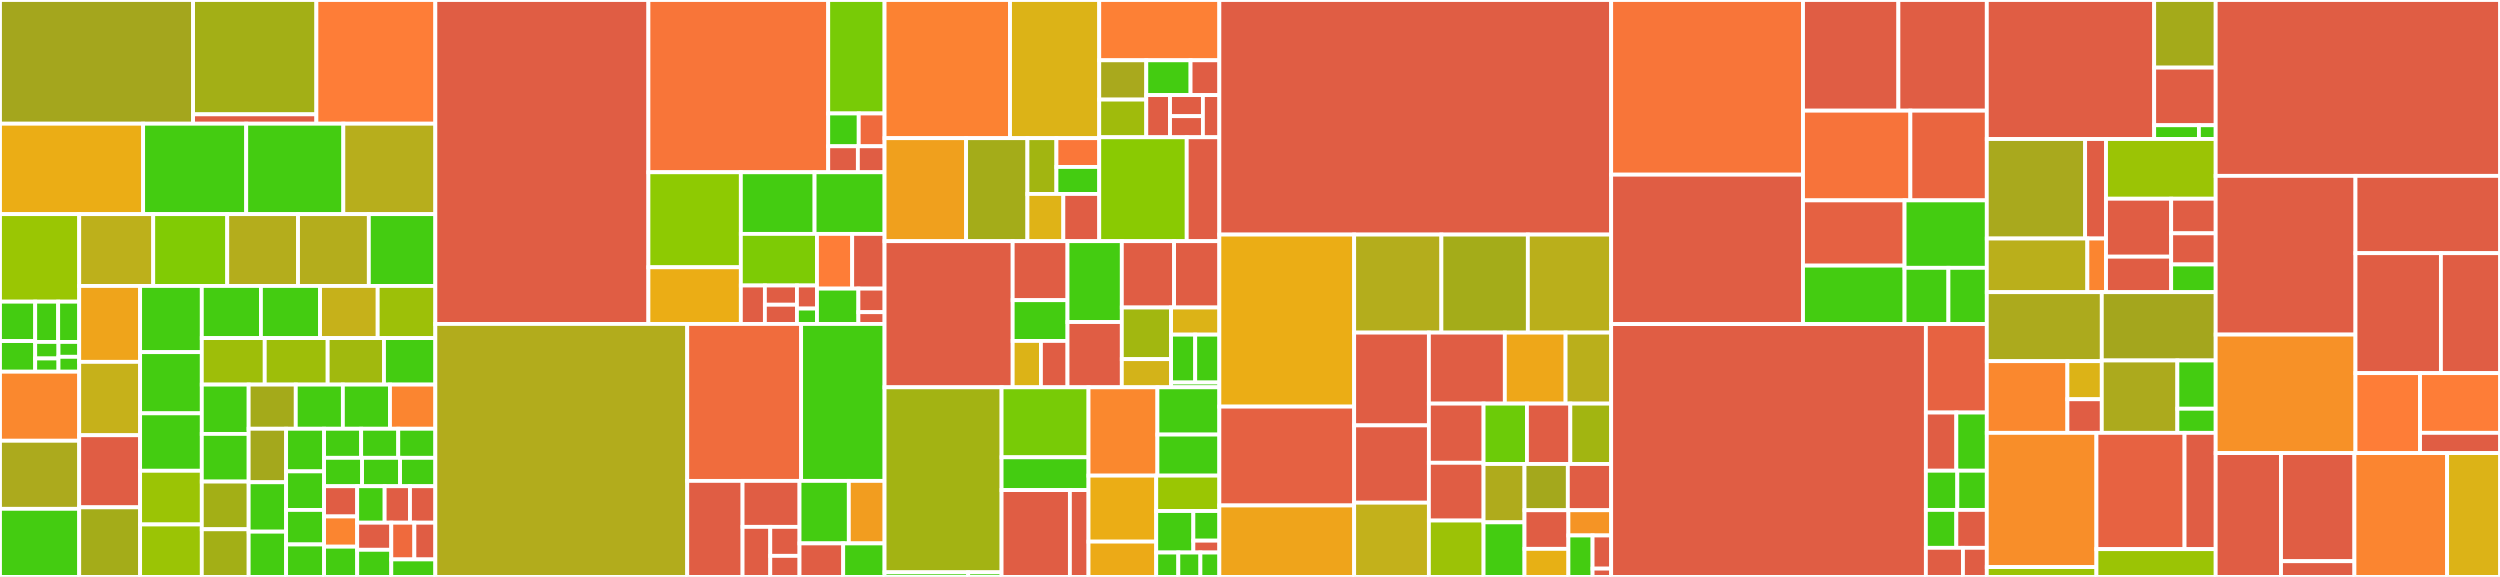 <svg baseProfile="full" width="650" height="150" viewBox="0 0 650 150" version="1.1"
xmlns="http://www.w3.org/2000/svg" xmlns:ev="http://www.w3.org/2001/xml-events"
xmlns:xlink="http://www.w3.org/1999/xlink">

<rect x="0" y="0" width="650" height="150" fill="#333333" stroke="none"/>

<style>rect.s{mask:url(#mask);}</style>
<defs>
  <pattern id="white" width="4" height="4" patternUnits="userSpaceOnUse" patternTransform="rotate(45)">
    <rect width="2" height="2" transform="translate(0,0)" fill="white"></rect>
  </pattern>
  <mask id="mask">
    <rect x="0" y="0" width="100%" height="100%" fill="url(#white)"></rect>
  </mask>
</defs>

<rect x="0" y="0" width="50.198" height="32.163" fill="#a4a61d" stroke="white" stroke-width="1" class=" tooltipped" data-content="internal/commands/build.go"><title>internal/commands/build.go</title></rect>
<rect x="50.198" y="0" width="32.062" height="29.726" fill="#a3af16" stroke="white" stroke-width="1" class=" tooltipped" data-content="internal/commands/testmocks/mock_pack_client.go"><title>internal/commands/testmocks/mock_pack_client.go</title></rect>
<rect x="50.198" y="29.726" width="32.062" height="2.437" fill="#e05d44" stroke="white" stroke-width="1" class=" tooltipped" data-content="internal/commands/testmocks/mock_inspect_image_writer_factory.go"><title>internal/commands/testmocks/mock_inspect_image_writer_factory.go</title></rect>
<rect x="82.26" y="0" width="30.928" height="32.163" fill="#fe7d37" stroke="white" stroke-width="1" class=" tooltipped" data-content="internal/commands/inspect_buildpack.go"><title>internal/commands/inspect_buildpack.go</title></rect>
<rect x="0" y="32.163" width="37.213" height="23.512" fill="#ebad15" stroke="white" stroke-width="1" class=" tooltipped" data-content="internal/commands/buildpack_package.go"><title>internal/commands/buildpack_package.go</title></rect>
<rect x="37.213" y="32.163" width="26.802" height="23.512" fill="#4c1" stroke="white" stroke-width="1" class=" tooltipped" data-content="internal/commands/config_run_image_mirrors.go"><title>internal/commands/config_run_image_mirrors.go</title></rect>
<rect x="64.015" y="32.163" width="25.251" height="23.512" fill="#4c1" stroke="white" stroke-width="1" class=" tooltipped" data-content="internal/commands/config_registries.go"><title>internal/commands/config_registries.go</title></rect>
<rect x="89.266" y="32.163" width="23.922" height="23.512" fill="#b7ae1c" stroke="white" stroke-width="1" class=" tooltipped" data-content="internal/commands/builder_create.go"><title>internal/commands/builder_create.go</title></rect>
<rect x="0" y="55.675" width="20.595" height="22.759" fill="#9ac603" stroke="white" stroke-width="1" class=" tooltipped" data-content="internal/commands/config_trusted_builder.go"><title>internal/commands/config_trusted_builder.go</title></rect>
<rect x="0" y="78.434" width="9.153" height="10.242" fill="#4c1" stroke="white" stroke-width="1" class=" tooltipped" data-content="internal/commands/fakes/fake_package_config_reader.go"><title>internal/commands/fakes/fake_package_config_reader.go</title></rect>
<rect x="0" y="88.676" width="9.153" height="7.966" fill="#4c1" stroke="white" stroke-width="1" class=" tooltipped" data-content="internal/commands/fakes/fake_builder_inspector.go"><title>internal/commands/fakes/fake_builder_inspector.go</title></rect>
<rect x="9.153" y="78.434" width="5.969" height="10.469" fill="#4c1" stroke="white" stroke-width="1" class=" tooltipped" data-content="internal/commands/fakes/fake_builder_writer.go"><title>internal/commands/fakes/fake_builder_writer.go</title></rect>
<rect x="15.123" y="78.434" width="5.472" height="10.469" fill="#4c1" stroke="white" stroke-width="1" class=" tooltipped" data-content="internal/commands/fakes/fake_inspect_image_writer.go"><title>internal/commands/fakes/fake_inspect_image_writer.go</title></rect>
<rect x="9.153" y="88.904" width="6.057" height="4.299" fill="#4c1" stroke="white" stroke-width="1" class=" tooltipped" data-content="internal/commands/fakes/fake_inspect_image_writer_factory.go"><title>internal/commands/fakes/fake_inspect_image_writer_factory.go</title></rect>
<rect x="9.153" y="93.203" width="6.057" height="3.439" fill="#4c1" stroke="white" stroke-width="1" class=" tooltipped" data-content="internal/commands/fakes/fake_builder_writer_factory.go"><title>internal/commands/fakes/fake_builder_writer_factory.go</title></rect>
<rect x="15.211" y="88.904" width="5.384" height="3.869" fill="#4c1" stroke="white" stroke-width="1" class=" tooltipped" data-content="internal/commands/fakes/fake_buildpack_packager.go"><title>internal/commands/fakes/fake_buildpack_packager.go</title></rect>
<rect x="15.211" y="92.773" width="5.384" height="3.869" fill="#4c1" stroke="white" stroke-width="1" class=" tooltipped" data-content="internal/commands/fakes/fake_extension_packager.go"><title>internal/commands/fakes/fake_extension_packager.go</title></rect>
<rect x="0" y="96.642" width="20.595" height="17.955" fill="#fa882e" stroke="white" stroke-width="1" class=" tooltipped" data-content="internal/commands/commands.go"><title>internal/commands/commands.go</title></rect>
<rect x="0" y="114.596" width="20.595" height="17.702" fill="#acaa1d" stroke="white" stroke-width="1" class=" tooltipped" data-content="internal/commands/buildpack_new.go"><title>internal/commands/buildpack_new.go</title></rect>
<rect x="0" y="132.298" width="20.595" height="17.702" fill="#4c1" stroke="white" stroke-width="1" class=" tooltipped" data-content="internal/commands/config_registry_mirrors.go"><title>internal/commands/config_registry_mirrors.go</title></rect>
<rect x="20.595" y="55.675" width="19.244" height="18.674" fill="#bdb01b" stroke="white" stroke-width="1" class=" tooltipped" data-content="internal/commands/extension_package.go"><title>internal/commands/extension_package.go</title></rect>
<rect x="39.839" y="55.675" width="19.244" height="18.674" fill="#81cb04" stroke="white" stroke-width="1" class=" tooltipped" data-content="internal/commands/report.go"><title>internal/commands/report.go</title></rect>
<rect x="59.082" y="55.675" width="18.407" height="18.674" fill="#b4ad1c" stroke="white" stroke-width="1" class=" tooltipped" data-content="internal/commands/create_builder.go"><title>internal/commands/create_builder.go</title></rect>
<rect x="77.49" y="55.675" width="18.407" height="18.674" fill="#b4ad1c" stroke="white" stroke-width="1" class=" tooltipped" data-content="internal/commands/package_buildpack.go"><title>internal/commands/package_buildpack.go</title></rect>
<rect x="95.897" y="55.675" width="17.292" height="18.674" fill="#4c1" stroke="white" stroke-width="1" class=" tooltipped" data-content="internal/commands/config_default_builder.go"><title>internal/commands/config_default_builder.go</title></rect>
<rect x="20.595" y="74.349" width="15.834" height="19.735" fill="#efa41b" stroke="white" stroke-width="1" class=" tooltipped" data-content="internal/commands/suggest_builders.go"><title>internal/commands/suggest_builders.go</title></rect>
<rect x="20.595" y="94.084" width="15.834" height="19.077" fill="#c6b11a" stroke="white" stroke-width="1" class=" tooltipped" data-content="internal/commands/completion.go"><title>internal/commands/completion.go</title></rect>
<rect x="20.595" y="113.161" width="15.834" height="18.748" fill="#e05d44" stroke="white" stroke-width="1" class=" tooltipped" data-content="internal/commands/inspect_extension.go"><title>internal/commands/inspect_extension.go</title></rect>
<rect x="20.595" y="131.909" width="15.834" height="18.091" fill="#a4ac19" stroke="white" stroke-width="1" class=" tooltipped" data-content="internal/commands/config_pull_policy.go"><title>internal/commands/config_pull_policy.go</title></rect>
<rect x="36.429" y="74.349" width="16.04" height="17.208" fill="#4c1" stroke="white" stroke-width="1" class=" tooltipped" data-content="internal/commands/config_lifecycle_image.go"><title>internal/commands/config_lifecycle_image.go</title></rect>
<rect x="36.429" y="91.557" width="16.04" height="15.91" fill="#4c1" stroke="white" stroke-width="1" class=" tooltipped" data-content="internal/commands/config_registries_default.go"><title>internal/commands/config_registries_default.go</title></rect>
<rect x="36.429" y="107.466" width="16.04" height="14.935" fill="#4c1" stroke="white" stroke-width="1" class=" tooltipped" data-content="internal/commands/config.go"><title>internal/commands/config.go</title></rect>
<rect x="36.429" y="122.402" width="16.04" height="13.961" fill="#9bc405" stroke="white" stroke-width="1" class=" tooltipped" data-content="internal/commands/buildpack_yank.go"><title>internal/commands/buildpack_yank.go</title></rect>
<rect x="36.429" y="136.363" width="16.04" height="13.637" fill="#9bc405" stroke="white" stroke-width="1" class=" tooltipped" data-content="internal/commands/builder_inspect.go"><title>internal/commands/builder_inspect.go</title></rect>
<rect x="52.469" y="74.349" width="15.372" height="13.552" fill="#4c1" stroke="white" stroke-width="1" class=" tooltipped" data-content="internal/commands/buildpack_inspect.go"><title>internal/commands/buildpack_inspect.go</title></rect>
<rect x="67.841" y="74.349" width="15.372" height="13.552" fill="#4c1" stroke="white" stroke-width="1" class=" tooltipped" data-content="internal/commands/manifest_create.go"><title>internal/commands/manifest_create.go</title></rect>
<rect x="83.213" y="74.349" width="14.988" height="13.552" fill="#c6b11a" stroke="white" stroke-width="1" class=" tooltipped" data-content="internal/commands/set_default_builder.go"><title>internal/commands/set_default_builder.go</title></rect>
<rect x="98.201" y="74.349" width="14.988" height="13.552" fill="#9dc008" stroke="white" stroke-width="1" class=" tooltipped" data-content="internal/commands/yank_buildpack.go"><title>internal/commands/yank_buildpack.go</title></rect>
<rect x="52.469" y="87.901" width="16.364" height="12.094" fill="#9ebe09" stroke="white" stroke-width="1" class=" tooltipped" data-content="internal/commands/config_experimental.go"><title>internal/commands/config_experimental.go</title></rect>
<rect x="68.833" y="87.901" width="16.364" height="12.094" fill="#9ebe09" stroke="white" stroke-width="1" class=" tooltipped" data-content="internal/commands/rebase.go"><title>internal/commands/rebase.go</title></rect>
<rect x="85.197" y="87.901" width="14.642" height="12.094" fill="#a1b90e" stroke="white" stroke-width="1" class=" tooltipped" data-content="internal/commands/inspect_image.go"><title>internal/commands/inspect_image.go</title></rect>
<rect x="99.839" y="87.901" width="13.35" height="12.094" fill="#4c1" stroke="white" stroke-width="1" class=" tooltipped" data-content="internal/commands/manifest_annotate.go"><title>internal/commands/manifest_annotate.go</title></rect>
<rect x="52.469" y="99.995" width="12.186" height="12.822" fill="#4c1" stroke="white" stroke-width="1" class=" tooltipped" data-content="internal/commands/extension_inspect.go"><title>internal/commands/extension_inspect.go</title></rect>
<rect x="52.469" y="112.817" width="12.186" height="12.394" fill="#4c1" stroke="white" stroke-width="1" class=" tooltipped" data-content="internal/commands/add_registry.go"><title>internal/commands/add_registry.go</title></rect>
<rect x="52.469" y="125.211" width="12.186" height="12.394" fill="#a3af16" stroke="white" stroke-width="1" class=" tooltipped" data-content="internal/commands/register_buildpack.go"><title>internal/commands/register_buildpack.go</title></rect>
<rect x="52.469" y="137.606" width="12.186" height="12.394" fill="#a3af16" stroke="white" stroke-width="1" class=" tooltipped" data-content="internal/commands/set_default_registry.go"><title>internal/commands/set_default_registry.go</title></rect>
<rect x="64.655" y="99.995" width="12.247" height="11.482" fill="#a4aa1a" stroke="white" stroke-width="1" class=" tooltipped" data-content="internal/commands/buildpack_register.go"><title>internal/commands/buildpack_register.go</title></rect>
<rect x="76.901" y="99.995" width="12.247" height="11.482" fill="#4c1" stroke="white" stroke-width="1" class=" tooltipped" data-content="internal/commands/manifest_push.go"><title>internal/commands/manifest_push.go</title></rect>
<rect x="89.148" y="99.995" width="12.247" height="11.482" fill="#4c1" stroke="white" stroke-width="1" class=" tooltipped" data-content="internal/commands/stack_suggest.go"><title>internal/commands/stack_suggest.go</title></rect>
<rect x="101.395" y="99.995" width="11.793" height="11.482" fill="#fb8530" stroke="white" stroke-width="1" class=" tooltipped" data-content="internal/commands/buildpack_pull.go"><title>internal/commands/buildpack_pull.go</title></rect>
<rect x="64.655" y="111.477" width="9.734" height="13.911" fill="#a4a81c" stroke="white" stroke-width="1" class=" tooltipped" data-content="internal/commands/set_run_image_mirrors.go"><title>internal/commands/set_run_image_mirrors.go</title></rect>
<rect x="64.655" y="125.388" width="9.734" height="12.841" fill="#4c1" stroke="white" stroke-width="1" class=" tooltipped" data-content="internal/commands/manifest.go"><title>internal/commands/manifest.go</title></rect>
<rect x="64.655" y="138.229" width="9.734" height="11.771" fill="#4c1" stroke="white" stroke-width="1" class=" tooltipped" data-content="internal/commands/inspect_builder.go"><title>internal/commands/inspect_builder.go</title></rect>
<rect x="74.388" y="111.477" width="9.869" height="11.082" fill="#4c1" stroke="white" stroke-width="1" class=" tooltipped" data-content="internal/commands/download_sbom.go"><title>internal/commands/download_sbom.go</title></rect>
<rect x="74.388" y="122.559" width="9.869" height="10.027" fill="#4c1" stroke="white" stroke-width="1" class=" tooltipped" data-content="internal/commands/extension.go"><title>internal/commands/extension.go</title></rect>
<rect x="74.388" y="132.585" width="9.869" height="8.971" fill="#4c1" stroke="white" stroke-width="1" class=" tooltipped" data-content="internal/commands/buildpack.go"><title>internal/commands/buildpack.go</title></rect>
<rect x="74.388" y="141.557" width="9.869" height="8.443" fill="#4c1" stroke="white" stroke-width="1" class=" tooltipped" data-content="internal/commands/manifest_rm.go"><title>internal/commands/manifest_rm.go</title></rect>
<rect x="84.257" y="111.477" width="9.644" height="7.561" fill="#4c1" stroke="white" stroke-width="1" class=" tooltipped" data-content="internal/commands/list_registries.go"><title>internal/commands/list_registries.go</title></rect>
<rect x="93.901" y="111.477" width="9.644" height="7.561" fill="#4c1" stroke="white" stroke-width="1" class=" tooltipped" data-content="internal/commands/list_trusted_builders.go"><title>internal/commands/list_trusted_builders.go</title></rect>
<rect x="103.545" y="111.477" width="9.644" height="7.561" fill="#4c1" stroke="white" stroke-width="1" class=" tooltipped" data-content="internal/commands/manifest_add.go"><title>internal/commands/manifest_add.go</title></rect>
<rect x="84.257" y="119.037" width="9.879" height="7.381" fill="#4c1" stroke="white" stroke-width="1" class=" tooltipped" data-content="internal/commands/trust_builder.go"><title>internal/commands/trust_builder.go</title></rect>
<rect x="94.136" y="119.037" width="9.879" height="7.381" fill="#4c1" stroke="white" stroke-width="1" class=" tooltipped" data-content="internal/commands/untrust_builder.go"><title>internal/commands/untrust_builder.go</title></rect>
<rect x="104.015" y="119.037" width="9.173" height="7.381" fill="#4c1" stroke="white" stroke-width="1" class=" tooltipped" data-content="internal/commands/builder.go"><title>internal/commands/builder.go</title></rect>
<rect x="84.257" y="126.418" width="8.613" height="7.861" fill="#e05d44" stroke="white" stroke-width="1" class=" tooltipped" data-content="internal/commands/extension_yank.go"><title>internal/commands/extension_yank.go</title></rect>
<rect x="84.257" y="134.279" width="8.613" height="7.861" fill="#fb8530" stroke="white" stroke-width="1" class=" tooltipped" data-content="internal/commands/manifest_inspect.go"><title>internal/commands/manifest_inspect.go</title></rect>
<rect x="84.257" y="142.139" width="8.613" height="7.861" fill="#4c1" stroke="white" stroke-width="1" class=" tooltipped" data-content="internal/commands/manifest_remove.go"><title>internal/commands/manifest_remove.go</title></rect>
<rect x="92.87" y="126.418" width="7.139" height="9.484" fill="#4c1" stroke="white" stroke-width="1" class=" tooltipped" data-content="internal/commands/remove_registry.go"><title>internal/commands/remove_registry.go</title></rect>
<rect x="100.009" y="126.418" width="6.59" height="9.484" fill="#e05d44" stroke="white" stroke-width="1" class=" tooltipped" data-content="internal/commands/extension_new.go"><title>internal/commands/extension_new.go</title></rect>
<rect x="106.599" y="126.418" width="6.59" height="9.484" fill="#e05d44" stroke="white" stroke-width="1" class=" tooltipped" data-content="internal/commands/extension_pull.go"><title>internal/commands/extension_pull.go</title></rect>
<rect x="92.87" y="135.902" width="8.866" height="7.049" fill="#e05d44" stroke="white" stroke-width="1" class=" tooltipped" data-content="internal/commands/extension_register.go"><title>internal/commands/extension_register.go</title></rect>
<rect x="92.87" y="142.951" width="8.866" height="7.049" fill="#4c1" stroke="white" stroke-width="1" class=" tooltipped" data-content="internal/commands/version.go"><title>internal/commands/version.go</title></rect>
<rect x="101.736" y="135.902" width="5.999" height="9.55" fill="#ef6a3d" stroke="white" stroke-width="1" class=" tooltipped" data-content="internal/commands/builder_suggest.go"><title>internal/commands/builder_suggest.go</title></rect>
<rect x="107.735" y="135.902" width="5.453" height="9.55" fill="#e05d44" stroke="white" stroke-width="1" class=" tooltipped" data-content="internal/commands/sbom.go"><title>internal/commands/sbom.go</title></rect>
<rect x="101.736" y="145.452" width="11.452" height="4.548" fill="#4c1" stroke="white" stroke-width="1" class=" tooltipped" data-content="internal/commands/stack.go"><title>internal/commands/stack.go</title></rect>
<rect x="113.188" y="0" width="55.401" height="84.23" fill="#e05d44" stroke="white" stroke-width="1" class=" tooltipped" data-content="internal/builder/builder.go"><title>internal/builder/builder.go</title></rect>
<rect x="168.589" y="0" width="46.747" height="44.787" fill="#f87539" stroke="white" stroke-width="1" class=" tooltipped" data-content="internal/builder/writer/human_readable.go"><title>internal/builder/writer/human_readable.go</title></rect>
<rect x="215.336" y="0" width="14.652" height="29.503" fill="#78cb06" stroke="white" stroke-width="1" class=" tooltipped" data-content="internal/builder/writer/structured_format.go"><title>internal/builder/writer/structured_format.go</title></rect>
<rect x="215.336" y="29.503" width="7.936" height="8.531" fill="#4c1" stroke="white" stroke-width="1" class=" tooltipped" data-content="internal/builder/writer/factory.go"><title>internal/builder/writer/factory.go</title></rect>
<rect x="223.272" y="29.503" width="6.715" height="8.531" fill="#ef6a3d" stroke="white" stroke-width="1" class=" tooltipped" data-content="internal/builder/writer/json.go"><title>internal/builder/writer/json.go</title></rect>
<rect x="215.336" y="38.033" width="7.712" height="6.754" fill="#e05d44" stroke="white" stroke-width="1" class=" tooltipped" data-content="internal/builder/writer/toml.go"><title>internal/builder/writer/toml.go</title></rect>
<rect x="223.047" y="38.033" width="6.94" height="6.754" fill="#e05d44" stroke="white" stroke-width="1" class=" tooltipped" data-content="internal/builder/writer/yaml.go"><title>internal/builder/writer/yaml.go</title></rect>
<rect x="168.589" y="44.787" width="24.031" height="24.706" fill="#8eca02" stroke="white" stroke-width="1" class=" tooltipped" data-content="internal/builder/inspect.go"><title>internal/builder/inspect.go</title></rect>
<rect x="168.589" y="69.493" width="24.031" height="14.737" fill="#ebad15" stroke="white" stroke-width="1" class=" tooltipped" data-content="internal/builder/lifecycle.go"><title>internal/builder/lifecycle.go</title></rect>
<rect x="192.62" y="44.787" width="19.171" height="16.028" fill="#4c1" stroke="white" stroke-width="1" class=" tooltipped" data-content="internal/builder/detection_order_calculator.go"><title>internal/builder/detection_order_calculator.go</title></rect>
<rect x="211.791" y="44.787" width="18.196" height="16.028" fill="#4c1" stroke="white" stroke-width="1" class=" tooltipped" data-content="internal/builder/label_manager.go"><title>internal/builder/label_manager.go</title></rect>
<rect x="192.62" y="60.815" width="19.796" height="13.418" fill="#7dcb05" stroke="white" stroke-width="1" class=" tooltipped" data-content="internal/builder/descriptor.go"><title>internal/builder/descriptor.go</title></rect>
<rect x="192.62" y="74.233" width="6.251" height="9.997" fill="#e05d44" stroke="white" stroke-width="1" class=" tooltipped" data-content="internal/builder/fakes/fake_label_manager.go"><title>internal/builder/fakes/fake_label_manager.go</title></rect>
<rect x="198.872" y="74.233" width="8.335" height="4.999" fill="#e05d44" stroke="white" stroke-width="1" class=" tooltipped" data-content="internal/builder/fakes/fake_inspectable_fetcher.go"><title>internal/builder/fakes/fake_inspectable_fetcher.go</title></rect>
<rect x="198.872" y="79.231" width="8.335" height="4.999" fill="#e05d44" stroke="white" stroke-width="1" class=" tooltipped" data-content="internal/builder/fakes/fake_label_manager_factory.go"><title>internal/builder/fakes/fake_label_manager_factory.go</title></rect>
<rect x="207.207" y="74.233" width="5.209" height="5.998" fill="#e05d44" stroke="white" stroke-width="1" class=" tooltipped" data-content="internal/builder/fakes/fake_detection_calculator.go"><title>internal/builder/fakes/fake_detection_calculator.go</title></rect>
<rect x="207.207" y="80.231" width="5.209" height="3.999" fill="#4c1" stroke="white" stroke-width="1" class=" tooltipped" data-content="internal/builder/fakes/fake_inspectable.go"><title>internal/builder/fakes/fake_inspectable.go</title></rect>
<rect x="212.416" y="60.815" width="9.152" height="14.227" fill="#fe7d37" stroke="white" stroke-width="1" class=" tooltipped" data-content="internal/builder/trusted_builder.go"><title>internal/builder/trusted_builder.go</title></rect>
<rect x="221.568" y="60.815" width="8.42" height="14.227" fill="#e05d44" stroke="white" stroke-width="1" class=" tooltipped" data-content="internal/builder/testmocks/mock_lifecycle.go"><title>internal/builder/testmocks/mock_lifecycle.go</title></rect>
<rect x="212.416" y="75.042" width="10.77" height="9.188" fill="#4c1" stroke="white" stroke-width="1" class=" tooltipped" data-content="internal/builder/version.go"><title>internal/builder/version.go</title></rect>
<rect x="223.186" y="75.042" width="6.802" height="6.125" fill="#e05d44" stroke="white" stroke-width="1" class=" tooltipped" data-content="internal/builder/image_fetcher_wrapper.go"><title>internal/builder/image_fetcher_wrapper.go</title></rect>
<rect x="223.186" y="81.167" width="6.802" height="3.063" fill="#e05d44" stroke="white" stroke-width="1" class=" tooltipped" data-content="internal/builder/label_manager_provider.go"><title>internal/builder/label_manager_provider.go</title></rect>
<rect x="113.188" y="84.23" width="65.487" height="65.77" fill="#b2ac1c" stroke="white" stroke-width="1" class=" tooltipped" data-content="internal/build/lifecycle_execution.go"><title>internal/build/lifecycle_execution.go</title></rect>
<rect x="178.675" y="84.23" width="29.613" height="40.802" fill="#f06c3d" stroke="white" stroke-width="1" class=" tooltipped" data-content="internal/build/container_ops.go"><title>internal/build/container_ops.go</title></rect>
<rect x="208.288" y="84.23" width="21.699" height="40.802" fill="#4c1" stroke="white" stroke-width="1" class=" tooltipped" data-content="internal/build/phase_config_provider.go"><title>internal/build/phase_config_provider.go</title></rect>
<rect x="178.675" y="125.032" width="14.393" height="24.968" fill="#e05d44" stroke="white" stroke-width="1" class=" tooltipped" data-content="internal/build/fakes/fake_builder.go"><title>internal/build/fakes/fake_builder.go</title></rect>
<rect x="193.068" y="125.032" width="14.81" height="11.957" fill="#e05d44" stroke="white" stroke-width="1" class=" tooltipped" data-content="internal/build/fakes/fake_termui.go"><title>internal/build/fakes/fake_termui.go</title></rect>
<rect x="193.068" y="136.988" width="7.205" height="13.012" fill="#e05d44" stroke="white" stroke-width="1" class=" tooltipped" data-content="internal/build/fakes/fake_phase_factory.go"><title>internal/build/fakes/fake_phase_factory.go</title></rect>
<rect x="200.272" y="136.988" width="7.605" height="7.533" fill="#e05d44" stroke="white" stroke-width="1" class=" tooltipped" data-content="internal/build/fakes/cache.go"><title>internal/build/fakes/cache.go</title></rect>
<rect x="200.272" y="144.521" width="7.605" height="5.479" fill="#e05d44" stroke="white" stroke-width="1" class=" tooltipped" data-content="internal/build/fakes/fake_phase.go"><title>internal/build/fakes/fake_phase.go</title></rect>
<rect x="207.877" y="125.032" width="12.818" height="16.253" fill="#4c1" stroke="white" stroke-width="1" class=" tooltipped" data-content="internal/build/mount_paths.go"><title>internal/build/mount_paths.go</title></rect>
<rect x="220.695" y="125.032" width="9.293" height="16.253" fill="#f29d1f" stroke="white" stroke-width="1" class=" tooltipped" data-content="internal/build/phase.go"><title>internal/build/phase.go</title></rect>
<rect x="207.877" y="141.285" width="11.354" height="8.715" fill="#e05d44" stroke="white" stroke-width="1" class=" tooltipped" data-content="internal/build/lifecycle_executor.go"><title>internal/build/lifecycle_executor.go</title></rect>
<rect x="219.231" y="141.285" width="10.756" height="8.715" fill="#4c1" stroke="white" stroke-width="1" class=" tooltipped" data-content="internal/build/phase_factory.go"><title>internal/build/phase_factory.go</title></rect>
<rect x="229.988" y="0" width="32.619" height="35.924" fill="#fc8232" stroke="white" stroke-width="1" class=" tooltipped" data-content="internal/termui/dive.go"><title>internal/termui/dive.go</title></rect>
<rect x="262.607" y="0" width="23.196" height="35.924" fill="#dcb317" stroke="white" stroke-width="1" class=" tooltipped" data-content="internal/termui/dashboard.go"><title>internal/termui/dashboard.go</title></rect>
<rect x="229.988" y="35.924" width="21.198" height="26.78" fill="#f0a01d" stroke="white" stroke-width="1" class=" tooltipped" data-content="internal/termui/termui.go"><title>internal/termui/termui.go</title></rect>
<rect x="251.186" y="35.924" width="15.947" height="26.78" fill="#a4ac19" stroke="white" stroke-width="1" class=" tooltipped" data-content="internal/termui/detect.go"><title>internal/termui/detect.go</title></rect>
<rect x="267.133" y="35.924" width="7.54" height="14.506" fill="#a2b511" stroke="white" stroke-width="1" class=" tooltipped" data-content="internal/termui/fakes/app.go"><title>internal/termui/fakes/app.go</title></rect>
<rect x="274.672" y="35.924" width="11.13" height="7.487" fill="#fa7739" stroke="white" stroke-width="1" class=" tooltipped" data-content="internal/termui/fakes/docker_stdwriter.go"><title>internal/termui/fakes/docker_stdwriter.go</title></rect>
<rect x="274.672" y="43.411" width="11.13" height="7.019" fill="#4c1" stroke="white" stroke-width="1" class=" tooltipped" data-content="internal/termui/fakes/builder.go"><title>internal/termui/fakes/builder.go</title></rect>
<rect x="267.133" y="50.43" width="9.335" height="12.274" fill="#dfb317" stroke="white" stroke-width="1" class=" tooltipped" data-content="internal/termui/branch.go"><title>internal/termui/branch.go</title></rect>
<rect x="276.467" y="50.43" width="9.335" height="12.274" fill="#e05d44" stroke="white" stroke-width="1" class=" tooltipped" data-content="internal/termui/logger.go"><title>internal/termui/logger.go</title></rect>
<rect x="285.802" y="0" width="31.23" height="15.676" fill="#fd8035" stroke="white" stroke-width="1" class=" tooltipped" data-content="internal/inspectimage/writer/human_readable.go"><title>internal/inspectimage/writer/human_readable.go</title></rect>
<rect x="285.802" y="15.676" width="12.232" height="10.219" fill="#a9a91d" stroke="white" stroke-width="1" class=" tooltipped" data-content="internal/inspectimage/writer/structured_bom_format.go"><title>internal/inspectimage/writer/structured_bom_format.go</title></rect>
<rect x="285.802" y="25.895" width="12.232" height="9.793" fill="#a0bb0c" stroke="white" stroke-width="1" class=" tooltipped" data-content="internal/inspectimage/writer/structured_format.go"><title>internal/inspectimage/writer/structured_format.go</title></rect>
<rect x="298.034" y="15.676" width="11.514" height="9.047" fill="#4c1" stroke="white" stroke-width="1" class=" tooltipped" data-content="internal/inspectimage/writer/factory.go"><title>internal/inspectimage/writer/factory.go</title></rect>
<rect x="309.548" y="15.676" width="7.484" height="9.047" fill="#e05d44" stroke="white" stroke-width="1" class=" tooltipped" data-content="internal/inspectimage/writer/bom_json.go"><title>internal/inspectimage/writer/bom_json.go</title></rect>
<rect x="298.034" y="24.723" width="6.174" height="10.966" fill="#e05d44" stroke="white" stroke-width="1" class=" tooltipped" data-content="internal/inspectimage/writer/json.go"><title>internal/inspectimage/writer/json.go</title></rect>
<rect x="304.208" y="24.723" width="8.549" height="5.483" fill="#e05d44" stroke="white" stroke-width="1" class=" tooltipped" data-content="internal/inspectimage/writer/bom_yaml.go"><title>internal/inspectimage/writer/bom_yaml.go</title></rect>
<rect x="304.208" y="30.205" width="8.549" height="5.483" fill="#e05d44" stroke="white" stroke-width="1" class=" tooltipped" data-content="internal/inspectimage/writer/toml.go"><title>internal/inspectimage/writer/toml.go</title></rect>
<rect x="312.757" y="24.723" width="4.275" height="10.966" fill="#e05d44" stroke="white" stroke-width="1" class=" tooltipped" data-content="internal/inspectimage/writer/yaml.go"><title>internal/inspectimage/writer/yaml.go</title></rect>
<rect x="285.802" y="35.688" width="22.747" height="27.016" fill="#8aca02" stroke="white" stroke-width="1" class=" tooltipped" data-content="internal/inspectimage/info_display.go"><title>internal/inspectimage/info_display.go</title></rect>
<rect x="308.55" y="35.688" width="8.482" height="27.016" fill="#e05d44" stroke="white" stroke-width="1" class=" tooltipped" data-content="internal/inspectimage/bom_display.go"><title>internal/inspectimage/bom_display.go</title></rect>
<rect x="229.988" y="62.704" width="33.31" height="37.994" fill="#e05d44" stroke="white" stroke-width="1" class=" tooltipped" data-content="internal/registry/registry_cache.go"><title>internal/registry/registry_cache.go</title></rect>
<rect x="263.297" y="62.704" width="14.256" height="15.344" fill="#e05d44" stroke="white" stroke-width="1" class=" tooltipped" data-content="internal/registry/github.go"><title>internal/registry/github.go</title></rect>
<rect x="263.297" y="78.048" width="14.256" height="10.594" fill="#4c1" stroke="white" stroke-width="1" class=" tooltipped" data-content="internal/registry/index.go"><title>internal/registry/index.go</title></rect>
<rect x="263.297" y="88.642" width="7.344" height="12.056" fill="#dcb317" stroke="white" stroke-width="1" class=" tooltipped" data-content="internal/registry/buildpack.go"><title>internal/registry/buildpack.go</title></rect>
<rect x="270.641" y="88.642" width="6.912" height="12.056" fill="#e05d44" stroke="white" stroke-width="1" class=" tooltipped" data-content="internal/registry/git.go"><title>internal/registry/git.go</title></rect>
<rect x="277.553" y="62.704" width="14.119" height="21.026" fill="#4c1" stroke="white" stroke-width="1" class=" tooltipped" data-content="internal/fakes/fake_images.go"><title>internal/fakes/fake_images.go</title></rect>
<rect x="277.553" y="83.73" width="14.119" height="16.968" fill="#e05d44" stroke="white" stroke-width="1" class=" tooltipped" data-content="internal/fakes/fake_buildpack.go"><title>internal/fakes/fake_buildpack.go</title></rect>
<rect x="291.672" y="62.704" width="13.585" height="17.251" fill="#e05d44" stroke="white" stroke-width="1" class=" tooltipped" data-content="internal/fakes/fake_extension.go"><title>internal/fakes/fake_extension.go</title></rect>
<rect x="305.258" y="62.704" width="11.774" height="17.251" fill="#e05d44" stroke="white" stroke-width="1" class=" tooltipped" data-content="internal/fakes/fake_package.go"><title>internal/fakes/fake_package.go</title></rect>
<rect x="291.672" y="79.956" width="12.805" height="13.422" fill="#a2b710" stroke="white" stroke-width="1" class=" tooltipped" data-content="internal/fakes/fake_image_fetcher.go"><title>internal/fakes/fake_image_fetcher.go</title></rect>
<rect x="291.672" y="93.377" width="12.805" height="7.321" fill="#d3b319" stroke="white" stroke-width="1" class=" tooltipped" data-content="internal/fakes/fake_buildpack_blob.go"><title>internal/fakes/fake_buildpack_blob.go</title></rect>
<rect x="304.478" y="79.956" width="12.554" height="7.052" fill="#dcb317" stroke="white" stroke-width="1" class=" tooltipped" data-content="internal/fakes/fake_extension_blob.go"><title>internal/fakes/fake_extension_blob.go</title></rect>
<rect x="304.478" y="87.008" width="6.277" height="12.445" fill="#4c1" stroke="white" stroke-width="1" class=" tooltipped" data-content="internal/fakes/fake_buildpack_tar.go"><title>internal/fakes/fake_buildpack_tar.go</title></rect>
<rect x="310.755" y="87.008" width="6.277" height="12.445" fill="#4c1" stroke="white" stroke-width="1" class=" tooltipped" data-content="internal/fakes/fake_extension_tar.go"><title>internal/fakes/fake_extension_tar.go</title></rect>
<rect x="304.478" y="99.453" width="12.554" height="1.245" fill="#4c1" stroke="white" stroke-width="1" class=" tooltipped" data-content="internal/fakes/fake_lifecycle.go"><title>internal/fakes/fake_lifecycle.go</title></rect>
<rect x="229.988" y="100.698" width="30.423" height="48.104" fill="#a3b313" stroke="white" stroke-width="1" class=" tooltipped" data-content="internal/sshdialer/ssh_dialer.go"><title>internal/sshdialer/ssh_dialer.go</title></rect>
<rect x="229.988" y="148.802" width="21.731" height="1.198" fill="#4c1" stroke="white" stroke-width="1" class=" tooltipped" data-content="internal/sshdialer/ssh_agent_windows.go"><title>internal/sshdialer/ssh_agent_windows.go</title></rect>
<rect x="251.719" y="148.802" width="8.692" height="1.198" fill="#4c1" stroke="white" stroke-width="1" class=" tooltipped" data-content="internal/sshdialer/ssh_agent_unix.go"><title>internal/sshdialer/ssh_agent_unix.go</title></rect>
<rect x="260.411" y="100.698" width="22.606" height="18.2" fill="#78cb06" stroke="white" stroke-width="1" class=" tooltipped" data-content="internal/target/parse.go"><title>internal/target/parse.go</title></rect>
<rect x="260.411" y="118.898" width="22.606" height="8.524" fill="#4c1" stroke="white" stroke-width="1" class=" tooltipped" data-content="internal/target/platform.go"><title>internal/target/platform.go</title></rect>
<rect x="260.411" y="127.422" width="17.762" height="22.578" fill="#e05d44" stroke="white" stroke-width="1" class=" tooltipped" data-content="internal/config/config.go"><title>internal/config/config.go</title></rect>
<rect x="278.173" y="127.422" width="4.844" height="22.578" fill="#e05d44" stroke="white" stroke-width="1" class=" tooltipped" data-content="internal/config/config_helpers.go"><title>internal/config/config_helpers.go</title></rect>
<rect x="283.017" y="100.698" width="17.914" height="22.967" fill="#fa882e" stroke="white" stroke-width="1" class=" tooltipped" data-content="internal/paths/paths.go"><title>internal/paths/paths.go</title></rect>
<rect x="300.931" y="100.698" width="16.1" height="12.292" fill="#4c1" stroke="white" stroke-width="1" class=" tooltipped" data-content="internal/stack/merge.go"><title>internal/stack/merge.go</title></rect>
<rect x="300.931" y="112.99" width="16.1" height="10.675" fill="#4c1" stroke="white" stroke-width="1" class=" tooltipped" data-content="internal/stack/mixins.go"><title>internal/stack/mixins.go</title></rect>
<rect x="283.017" y="123.665" width="17.601" height="17.162" fill="#ebad15" stroke="white" stroke-width="1" class=" tooltipped" data-content="internal/container/run.go"><title>internal/container/run.go</title></rect>
<rect x="283.017" y="140.827" width="17.601" height="9.173" fill="#ecaa17" stroke="white" stroke-width="1" class=" tooltipped" data-content="internal/name/name.go"><title>internal/name/name.go</title></rect>
<rect x="300.618" y="123.665" width="16.414" height="9.201" fill="#9ac603" stroke="white" stroke-width="1" class=" tooltipped" data-content="internal/style/style.go"><title>internal/style/style.go</title></rect>
<rect x="300.618" y="132.866" width="9.655" height="10.788" fill="#4c1" stroke="white" stroke-width="1" class=" tooltipped" data-content="internal/stringset/stringset.go"><title>internal/stringset/stringset.go</title></rect>
<rect x="310.273" y="132.866" width="6.759" height="7.706" fill="#4c1" stroke="white" stroke-width="1" class=" tooltipped" data-content="internal/layer/writer_factory.go"><title>internal/layer/writer_factory.go</title></rect>
<rect x="310.273" y="140.572" width="6.759" height="3.082" fill="#e05d44" stroke="white" stroke-width="1" class=" tooltipped" data-content="internal/layer/layer.go"><title>internal/layer/layer.go</title></rect>
<rect x="300.618" y="143.654" width="5.745" height="6.346" fill="#4c1" stroke="white" stroke-width="1" class=" tooltipped" data-content="internal/strings/strings.go"><title>internal/strings/strings.go</title></rect>
<rect x="306.363" y="143.654" width="5.745" height="6.346" fill="#4c1" stroke="white" stroke-width="1" class=" tooltipped" data-content="internal/term/term.go"><title>internal/term/term.go</title></rect>
<rect x="312.107" y="143.654" width="4.924" height="6.346" fill="#4c1" stroke="white" stroke-width="1" class=" tooltipped" data-content="internal/slices/slices.go"><title>internal/slices/slices.go</title></rect>
<rect x="317.032" y="0" width="101.87" height="60.992" fill="#e05d44" stroke="white" stroke-width="1" class=" tooltipped" data-content="pkg/client/build.go"><title>pkg/client/build.go</title></rect>
<rect x="317.032" y="60.992" width="35.049" height="44.727" fill="#ebad15" stroke="white" stroke-width="1" class=" tooltipped" data-content="pkg/client/create_builder.go"><title>pkg/client/create_builder.go</title></rect>
<rect x="317.032" y="105.719" width="35.049" height="25.707" fill="#e56142" stroke="white" stroke-width="1" class=" tooltipped" data-content="pkg/client/package_buildpack.go"><title>pkg/client/package_buildpack.go</title></rect>
<rect x="317.032" y="131.426" width="35.049" height="18.574" fill="#efa41b" stroke="white" stroke-width="1" class=" tooltipped" data-content="pkg/client/client.go"><title>pkg/client/client.go</title></rect>
<rect x="352.08" y="60.992" width="22.682" height="25.487" fill="#b4ad1c" stroke="white" stroke-width="1" class=" tooltipped" data-content="pkg/client/inspect_image.go"><title>pkg/client/inspect_image.go</title></rect>
<rect x="374.763" y="60.992" width="22.478" height="25.487" fill="#a4ac19" stroke="white" stroke-width="1" class=" tooltipped" data-content="pkg/client/inspect_buildpack.go"><title>pkg/client/inspect_buildpack.go</title></rect>
<rect x="397.241" y="60.992" width="21.661" height="25.487" fill="#baaf1b" stroke="white" stroke-width="1" class=" tooltipped" data-content="pkg/client/common.go"><title>pkg/client/common.go</title></rect>
<rect x="352.08" y="86.478" width="19.431" height="24.122" fill="#e05d44" stroke="white" stroke-width="1" class=" tooltipped" data-content="pkg/client/rebase.go"><title>pkg/client/rebase.go</title></rect>
<rect x="352.08" y="110.601" width="19.431" height="20.102" fill="#e05d44" stroke="white" stroke-width="1" class=" tooltipped" data-content="pkg/client/register_buildpack.go"><title>pkg/client/register_buildpack.go</title></rect>
<rect x="352.08" y="130.702" width="19.431" height="19.298" fill="#c3b11b" stroke="white" stroke-width="1" class=" tooltipped" data-content="pkg/client/docker_context.go"><title>pkg/client/docker_context.go</title></rect>
<rect x="371.512" y="86.478" width="19.746" height="18.463" fill="#e05d44" stroke="white" stroke-width="1" class=" tooltipped" data-content="pkg/client/new_buildpack.go"><title>pkg/client/new_buildpack.go</title></rect>
<rect x="391.257" y="86.478" width="15.796" height="18.463" fill="#eea719" stroke="white" stroke-width="1" class=" tooltipped" data-content="pkg/client/input_image_reference.go"><title>pkg/client/input_image_reference.go</title></rect>
<rect x="407.054" y="86.478" width="11.847" height="18.463" fill="#baaf1b" stroke="white" stroke-width="1" class=" tooltipped" data-content="pkg/client/inspect_extension.go"><title>pkg/client/inspect_extension.go</title></rect>
<rect x="371.512" y="104.941" width="14.217" height="15.386" fill="#e05d44" stroke="white" stroke-width="1" class=" tooltipped" data-content="pkg/client/manifest_annotate.go"><title>pkg/client/manifest_annotate.go</title></rect>
<rect x="371.512" y="120.327" width="14.217" height="15.02" fill="#e05d44" stroke="white" stroke-width="1" class=" tooltipped" data-content="pkg/client/manifest_create.go"><title>pkg/client/manifest_create.go</title></rect>
<rect x="371.512" y="135.347" width="14.217" height="14.653" fill="#9cc206" stroke="white" stroke-width="1" class=" tooltipped" data-content="pkg/client/package_extension.go"><title>pkg/client/package_extension.go</title></rect>
<rect x="385.729" y="104.941" width="11.279" height="15.7" fill="#6ccb08" stroke="white" stroke-width="1" class=" tooltipped" data-content="pkg/client/inspect_builder.go"><title>pkg/client/inspect_builder.go</title></rect>
<rect x="397.007" y="104.941" width="11.279" height="15.7" fill="#e05d44" stroke="white" stroke-width="1" class=" tooltipped" data-content="pkg/client/pull_buildpack.go"><title>pkg/client/pull_buildpack.go</title></rect>
<rect x="408.286" y="104.941" width="10.615" height="15.7" fill="#a2b511" stroke="white" stroke-width="1" class=" tooltipped" data-content="pkg/client/process_volumes_darwin.go"><title>pkg/client/process_volumes_darwin.go</title></rect>
<rect x="385.729" y="120.641" width="10.644" height="15.169" fill="#afab1c" stroke="white" stroke-width="1" class=" tooltipped" data-content="pkg/client/yank_buildpack.go"><title>pkg/client/yank_buildpack.go</title></rect>
<rect x="385.729" y="135.81" width="10.644" height="14.19" fill="#4c1" stroke="white" stroke-width="1" class=" tooltipped" data-content="pkg/client/process_volumes.go"><title>pkg/client/process_volumes.go</title></rect>
<rect x="396.372" y="120.641" width="11.265" height="12.021" fill="#a4a81c" stroke="white" stroke-width="1" class=" tooltipped" data-content="pkg/client/download_sbom.go"><title>pkg/client/download_sbom.go</title></rect>
<rect x="407.637" y="120.641" width="11.265" height="12.021" fill="#e05d44" stroke="white" stroke-width="1" class=" tooltipped" data-content="pkg/client/manifest_push.go"><title>pkg/client/manifest_push.go</title></rect>
<rect x="396.372" y="132.662" width="11.415" height="10.038" fill="#e05d44" stroke="white" stroke-width="1" class=" tooltipped" data-content="pkg/client/manifest_rm.go"><title>pkg/client/manifest_rm.go</title></rect>
<rect x="396.372" y="142.7" width="11.415" height="7.3" fill="#e7b015" stroke="white" stroke-width="1" class=" tooltipped" data-content="pkg/client/manifest_inspect.go"><title>pkg/client/manifest_inspect.go</title></rect>
<rect x="407.787" y="132.662" width="11.114" height="6.56" fill="#f59425" stroke="white" stroke-width="1" class=" tooltipped" data-content="pkg/client/manifest_remove.go"><title>pkg/client/manifest_remove.go</title></rect>
<rect x="407.787" y="139.222" width="6.282" height="10.778" fill="#4c1" stroke="white" stroke-width="1" class=" tooltipped" data-content="pkg/client/manifest_add.go"><title>pkg/client/manifest_add.go</title></rect>
<rect x="414.069" y="139.222" width="4.832" height="8.622" fill="#e05d44" stroke="white" stroke-width="1" class=" tooltipped" data-content="pkg/client/errors.go"><title>pkg/client/errors.go</title></rect>
<rect x="414.069" y="147.844" width="4.832" height="2.156" fill="#e05d44" stroke="white" stroke-width="1" class=" tooltipped" data-content="pkg/client/version.go"><title>pkg/client/version.go</title></rect>
<rect x="418.901" y="0" width="49.885" height="45.414" fill="#f87539" stroke="white" stroke-width="1" class=" tooltipped" data-content="pkg/buildpack/buildpack.go"><title>pkg/buildpack/buildpack.go</title></rect>
<rect x="418.901" y="45.414" width="49.885" height="38.837" fill="#e05d44" stroke="white" stroke-width="1" class=" tooltipped" data-content="pkg/buildpack/builder.go"><title>pkg/buildpack/builder.go</title></rect>
<rect x="468.786" y="0" width="24.797" height="28.774" fill="#e05d44" stroke="white" stroke-width="1" class=" tooltipped" data-content="pkg/buildpack/oci_layout_package.go"><title>pkg/buildpack/oci_layout_package.go</title></rect>
<rect x="493.583" y="0" width="22.987" height="28.774" fill="#e05d44" stroke="white" stroke-width="1" class=" tooltipped" data-content="pkg/buildpack/package.go"><title>pkg/buildpack/package.go</title></rect>
<rect x="468.786" y="28.774" width="27.911" height="23.325" fill="#f7733a" stroke="white" stroke-width="1" class=" tooltipped" data-content="pkg/buildpack/downloader.go"><title>pkg/buildpack/downloader.go</title></rect>
<rect x="496.697" y="28.774" width="19.873" height="23.325" fill="#ea653f" stroke="white" stroke-width="1" class=" tooltipped" data-content="pkg/buildpack/multi_architecture_helper.go"><title>pkg/buildpack/multi_architecture_helper.go</title></rect>
<rect x="468.786" y="52.099" width="26.402" height="16.964" fill="#e56142" stroke="white" stroke-width="1" class=" tooltipped" data-content="pkg/buildpack/buildpack_tar_writer.go"><title>pkg/buildpack/buildpack_tar_writer.go</title></rect>
<rect x="468.786" y="69.063" width="26.402" height="15.189" fill="#4c1" stroke="white" stroke-width="1" class=" tooltipped" data-content="pkg/buildpack/managed_collection.go"><title>pkg/buildpack/managed_collection.go</title></rect>
<rect x="495.189" y="52.099" width="21.381" height="17.538" fill="#4c1" stroke="white" stroke-width="1" class=" tooltipped" data-content="pkg/buildpack/locator_type.go"><title>pkg/buildpack/locator_type.go</title></rect>
<rect x="495.189" y="69.637" width="11.403" height="14.615" fill="#4c1" stroke="white" stroke-width="1" class=" tooltipped" data-content="pkg/buildpack/build_module_info.go"><title>pkg/buildpack/build_module_info.go</title></rect>
<rect x="506.592" y="69.637" width="9.978" height="14.615" fill="#4c1" stroke="white" stroke-width="1" class=" tooltipped" data-content="pkg/buildpack/parse_name.go"><title>pkg/buildpack/parse_name.go</title></rect>
<rect x="418.901" y="84.252" width="81.826" height="65.748" fill="#e05d44" stroke="white" stroke-width="1" class=" tooltipped" data-content="pkg/testmocks/mock_docker_client.go"><title>pkg/testmocks/mock_docker_client.go</title></rect>
<rect x="500.727" y="84.252" width="15.842" height="23.012" fill="#e76241" stroke="white" stroke-width="1" class=" tooltipped" data-content="pkg/testmocks/mock_index_factory.go"><title>pkg/testmocks/mock_index_factory.go</title></rect>
<rect x="500.727" y="107.264" width="7.921" height="15.122" fill="#e05d44" stroke="white" stroke-width="1" class=" tooltipped" data-content="pkg/testmocks/mock_build_module.go"><title>pkg/testmocks/mock_build_module.go</title></rect>
<rect x="508.648" y="107.264" width="7.921" height="15.122" fill="#4c1" stroke="white" stroke-width="1" class=" tooltipped" data-content="pkg/testmocks/mock_image_fetcher.go"><title>pkg/testmocks/mock_image_fetcher.go</title></rect>
<rect x="500.727" y="122.386" width="8.177" height="10.191" fill="#4c1" stroke="white" stroke-width="1" class=" tooltipped" data-content="pkg/testmocks/mock_buildpack_downloader.go"><title>pkg/testmocks/mock_buildpack_downloader.go</title></rect>
<rect x="508.904" y="122.386" width="7.666" height="10.191" fill="#4c1" stroke="white" stroke-width="1" class=" tooltipped" data-content="pkg/testmocks/mock_blob_downloader.go"><title>pkg/testmocks/mock_blob_downloader.go</title></rect>
<rect x="500.727" y="132.577" width="7.921" height="9.862" fill="#4c1" stroke="white" stroke-width="1" class=" tooltipped" data-content="pkg/testmocks/mock_image_factory.go"><title>pkg/testmocks/mock_image_factory.go</title></rect>
<rect x="508.648" y="132.577" width="7.921" height="9.862" fill="#e05d44" stroke="white" stroke-width="1" class=" tooltipped" data-content="pkg/testmocks/mock_registry_resolver.go"><title>pkg/testmocks/mock_registry_resolver.go</title></rect>
<rect x="500.727" y="142.439" width="9.643" height="7.561" fill="#e05d44" stroke="white" stroke-width="1" class=" tooltipped" data-content="pkg/testmocks/mock_access_checker.go"><title>pkg/testmocks/mock_access_checker.go</title></rect>
<rect x="510.37" y="142.439" width="6.199" height="7.561" fill="#e05d44" stroke="white" stroke-width="1" class=" tooltipped" data-content="pkg/testmocks/mock_image.go"><title>pkg/testmocks/mock_image.go</title></rect>
<rect x="516.57" y="0" width="43.516" height="36.144" fill="#e05d44" stroke="white" stroke-width="1" class=" tooltipped" data-content="pkg/archive/archive.go"><title>pkg/archive/archive.go</title></rect>
<rect x="560.086" y="0" width="15.994" height="17.583" fill="#a4aa1a" stroke="white" stroke-width="1" class=" tooltipped" data-content="pkg/archive/tar_builder.go"><title>pkg/archive/tar_builder.go</title></rect>
<rect x="560.086" y="17.583" width="15.994" height="14.978" fill="#e05d44" stroke="white" stroke-width="1" class=" tooltipped" data-content="pkg/archive/archive_windows.go"><title>pkg/archive/archive_windows.go</title></rect>
<rect x="560.086" y="32.562" width="11.632" height="3.582" fill="#4c1" stroke="white" stroke-width="1" class=" tooltipped" data-content="pkg/archive/archive_unix.go"><title>pkg/archive/archive_unix.go</title></rect>
<rect x="571.718" y="32.562" width="4.362" height="3.582" fill="#4c1" stroke="white" stroke-width="1" class=" tooltipped" data-content="pkg/archive/umask_unix.go"><title>pkg/archive/umask_unix.go</title></rect>
<rect x="516.57" y="36.144" width="25.563" height="25.874" fill="#a9a91d" stroke="white" stroke-width="1" class=" tooltipped" data-content="pkg/project/v02/metadata.go"><title>pkg/project/v02/metadata.go</title></rect>
<rect x="542.133" y="36.144" width="5.435" height="25.874" fill="#e05d44" stroke="white" stroke-width="1" class=" tooltipped" data-content="pkg/project/v02/project.go"><title>pkg/project/v02/project.go</title></rect>
<rect x="516.57" y="62.018" width="26.143" height="13.945" fill="#baaf1b" stroke="white" stroke-width="1" class=" tooltipped" data-content="pkg/project/project.go"><title>pkg/project/project.go</title></rect>
<rect x="542.712" y="62.018" width="4.855" height="13.945" fill="#fb8530" stroke="white" stroke-width="1" class=" tooltipped" data-content="pkg/project/v01/project.go"><title>pkg/project/v01/project.go</title></rect>
<rect x="547.568" y="36.144" width="28.513" height="15.526" fill="#9bc405" stroke="white" stroke-width="1" class=" tooltipped" data-content="pkg/dist/buildpack_descriptor.go"><title>pkg/dist/buildpack_descriptor.go</title></rect>
<rect x="547.568" y="51.669" width="16.936" height="15.068" fill="#e05d44" stroke="white" stroke-width="1" class=" tooltipped" data-content="pkg/dist/buildmodule.go"><title>pkg/dist/buildmodule.go</title></rect>
<rect x="547.568" y="66.737" width="16.936" height="9.225" fill="#e05d44" stroke="white" stroke-width="1" class=" tooltipped" data-content="pkg/dist/layers.go"><title>pkg/dist/layers.go</title></rect>
<rect x="564.504" y="51.669" width="11.577" height="8.998" fill="#e05d44" stroke="white" stroke-width="1" class=" tooltipped" data-content="pkg/dist/image.go"><title>pkg/dist/image.go</title></rect>
<rect x="564.504" y="60.667" width="11.577" height="8.098" fill="#e05d44" stroke="white" stroke-width="1" class=" tooltipped" data-content="pkg/dist/extension_descriptor.go"><title>pkg/dist/extension_descriptor.go</title></rect>
<rect x="564.504" y="68.765" width="11.577" height="7.198" fill="#4c1" stroke="white" stroke-width="1" class=" tooltipped" data-content="pkg/dist/dist.go"><title>pkg/dist/dist.go</title></rect>
<rect x="516.57" y="75.963" width="29.898" height="17.942" fill="#acaa1d" stroke="white" stroke-width="1" class=" tooltipped" data-content="pkg/cache/cache_opts.go"><title>pkg/cache/cache_opts.go</title></rect>
<rect x="516.57" y="93.905" width="20.956" height="18.639" fill="#fa882e" stroke="white" stroke-width="1" class=" tooltipped" data-content="pkg/cache/volume_cache.go"><title>pkg/cache/volume_cache.go</title></rect>
<rect x="537.526" y="93.905" width="8.941" height="9.902" fill="#dcb317" stroke="white" stroke-width="1" class=" tooltipped" data-content="pkg/cache/image_cache.go"><title>pkg/cache/image_cache.go</title></rect>
<rect x="537.526" y="103.807" width="8.941" height="8.737" fill="#e05d44" stroke="white" stroke-width="1" class=" tooltipped" data-content="pkg/cache/bind_cache.go"><title>pkg/cache/bind_cache.go</title></rect>
<rect x="546.467" y="75.963" width="29.613" height="17.763" fill="#a4a61d" stroke="white" stroke-width="1" class=" tooltipped" data-content="pkg/logging/logger_writers.go"><title>pkg/logging/logger_writers.go</title></rect>
<rect x="546.467" y="93.726" width="19.65" height="18.818" fill="#acaa1d" stroke="white" stroke-width="1" class=" tooltipped" data-content="pkg/logging/prefix_writer.go"><title>pkg/logging/prefix_writer.go</title></rect>
<rect x="566.117" y="93.726" width="9.963" height="12.545" fill="#4c1" stroke="white" stroke-width="1" class=" tooltipped" data-content="pkg/logging/logger_simple.go"><title>pkg/logging/logger_simple.go</title></rect>
<rect x="566.117" y="106.271" width="9.963" height="6.273" fill="#4c1" stroke="white" stroke-width="1" class=" tooltipped" data-content="pkg/logging/logging.go"><title>pkg/logging/logging.go</title></rect>
<rect x="516.57" y="112.544" width="28.504" height="34.898" fill="#f88e29" stroke="white" stroke-width="1" class=" tooltipped" data-content="pkg/image/fetcher.go"><title>pkg/image/fetcher.go</title></rect>
<rect x="516.57" y="147.442" width="28.504" height="2.558" fill="#9bc405" stroke="white" stroke-width="1" class=" tooltipped" data-content="pkg/image/pull_policy.go"><title>pkg/image/pull_policy.go</title></rect>
<rect x="545.074" y="112.544" width="22.911" height="30.234" fill="#e76241" stroke="white" stroke-width="1" class=" tooltipped" data-content="pkg/blob/downloader.go"><title>pkg/blob/downloader.go</title></rect>
<rect x="567.984" y="112.544" width="8.096" height="30.234" fill="#e05d44" stroke="white" stroke-width="1" class=" tooltipped" data-content="pkg/blob/blob.go"><title>pkg/blob/blob.go</title></rect>
<rect x="545.074" y="142.777" width="31.007" height="7.223" fill="#9bc405" stroke="white" stroke-width="1" class=" tooltipped" data-content="pkg/index/index_factory.go"><title>pkg/index/index_factory.go</title></rect>
<rect x="576.08" y="0" width="73.92" height="45.726" fill="#e05d44" stroke="white" stroke-width="1" class=" tooltipped" data-content="testhelpers/testhelpers.go"><title>testhelpers/testhelpers.go</title></rect>
<rect x="576.08" y="45.726" width="36.346" height="41.268" fill="#e05d44" stroke="white" stroke-width="1" class=" tooltipped" data-content="testhelpers/assertions.go"><title>testhelpers/assertions.go</title></rect>
<rect x="576.08" y="86.994" width="36.346" height="30.808" fill="#f79127" stroke="white" stroke-width="1" class=" tooltipped" data-content="testhelpers/registry.go"><title>testhelpers/registry.go</title></rect>
<rect x="612.426" y="45.726" width="37.574" height="20.098" fill="#e05d44" stroke="white" stroke-width="1" class=" tooltipped" data-content="testhelpers/tar_assertions.go"><title>testhelpers/tar_assertions.go</title></rect>
<rect x="612.426" y="65.824" width="22.21" height="31.187" fill="#e05d44" stroke="white" stroke-width="1" class=" tooltipped" data-content="testhelpers/image_index.go"><title>testhelpers/image_index.go</title></rect>
<rect x="634.636" y="65.824" width="15.364" height="31.187" fill="#e05d44" stroke="white" stroke-width="1" class=" tooltipped" data-content="testhelpers/tar_verifier.go"><title>testhelpers/tar_verifier.go</title></rect>
<rect x="612.426" y="97.011" width="16.783" height="20.791" fill="#fe7d37" stroke="white" stroke-width="1" class=" tooltipped" data-content="testhelpers/comparehelpers/deep_compare.go"><title>testhelpers/comparehelpers/deep_compare.go</title></rect>
<rect x="629.209" y="97.011" width="20.791" height="15.531" fill="#fe7d37" stroke="white" stroke-width="1" class=" tooltipped" data-content="testhelpers/arg_patterns.go"><title>testhelpers/arg_patterns.go</title></rect>
<rect x="629.209" y="112.541" width="20.791" height="5.26" fill="#e05d44" stroke="white" stroke-width="1" class=" tooltipped" data-content="testhelpers/assert_file.go"><title>testhelpers/assert_file.go</title></rect>
<rect x="576.08" y="117.802" width="16.984" height="32.198" fill="#e05d44" stroke="white" stroke-width="1" class=" tooltipped" data-content="cmd/cmd.go"><title>cmd/cmd.go</title></rect>
<rect x="593.064" y="117.802" width="19.086" height="28.105" fill="#e05d44" stroke="white" stroke-width="1" class=" tooltipped" data-content="cmd/docker_init.go"><title>cmd/docker_init.go</title></rect>
<rect x="593.064" y="145.907" width="19.086" height="4.093" fill="#e05d44" stroke="white" stroke-width="1" class=" tooltipped" data-content="cmd/pack/main.go"><title>cmd/pack/main.go</title></rect>
<rect x="612.151" y="117.802" width="24.101" height="32.198" fill="#fb8530" stroke="white" stroke-width="1" class=" tooltipped" data-content="builder/config_reader.go"><title>builder/config_reader.go</title></rect>
<rect x="636.251" y="117.802" width="13.749" height="32.198" fill="#dcb317" stroke="white" stroke-width="1" class=" tooltipped" data-content="buildpackage/config_reader.go"><title>buildpackage/config_reader.go</title></rect>
</svg>